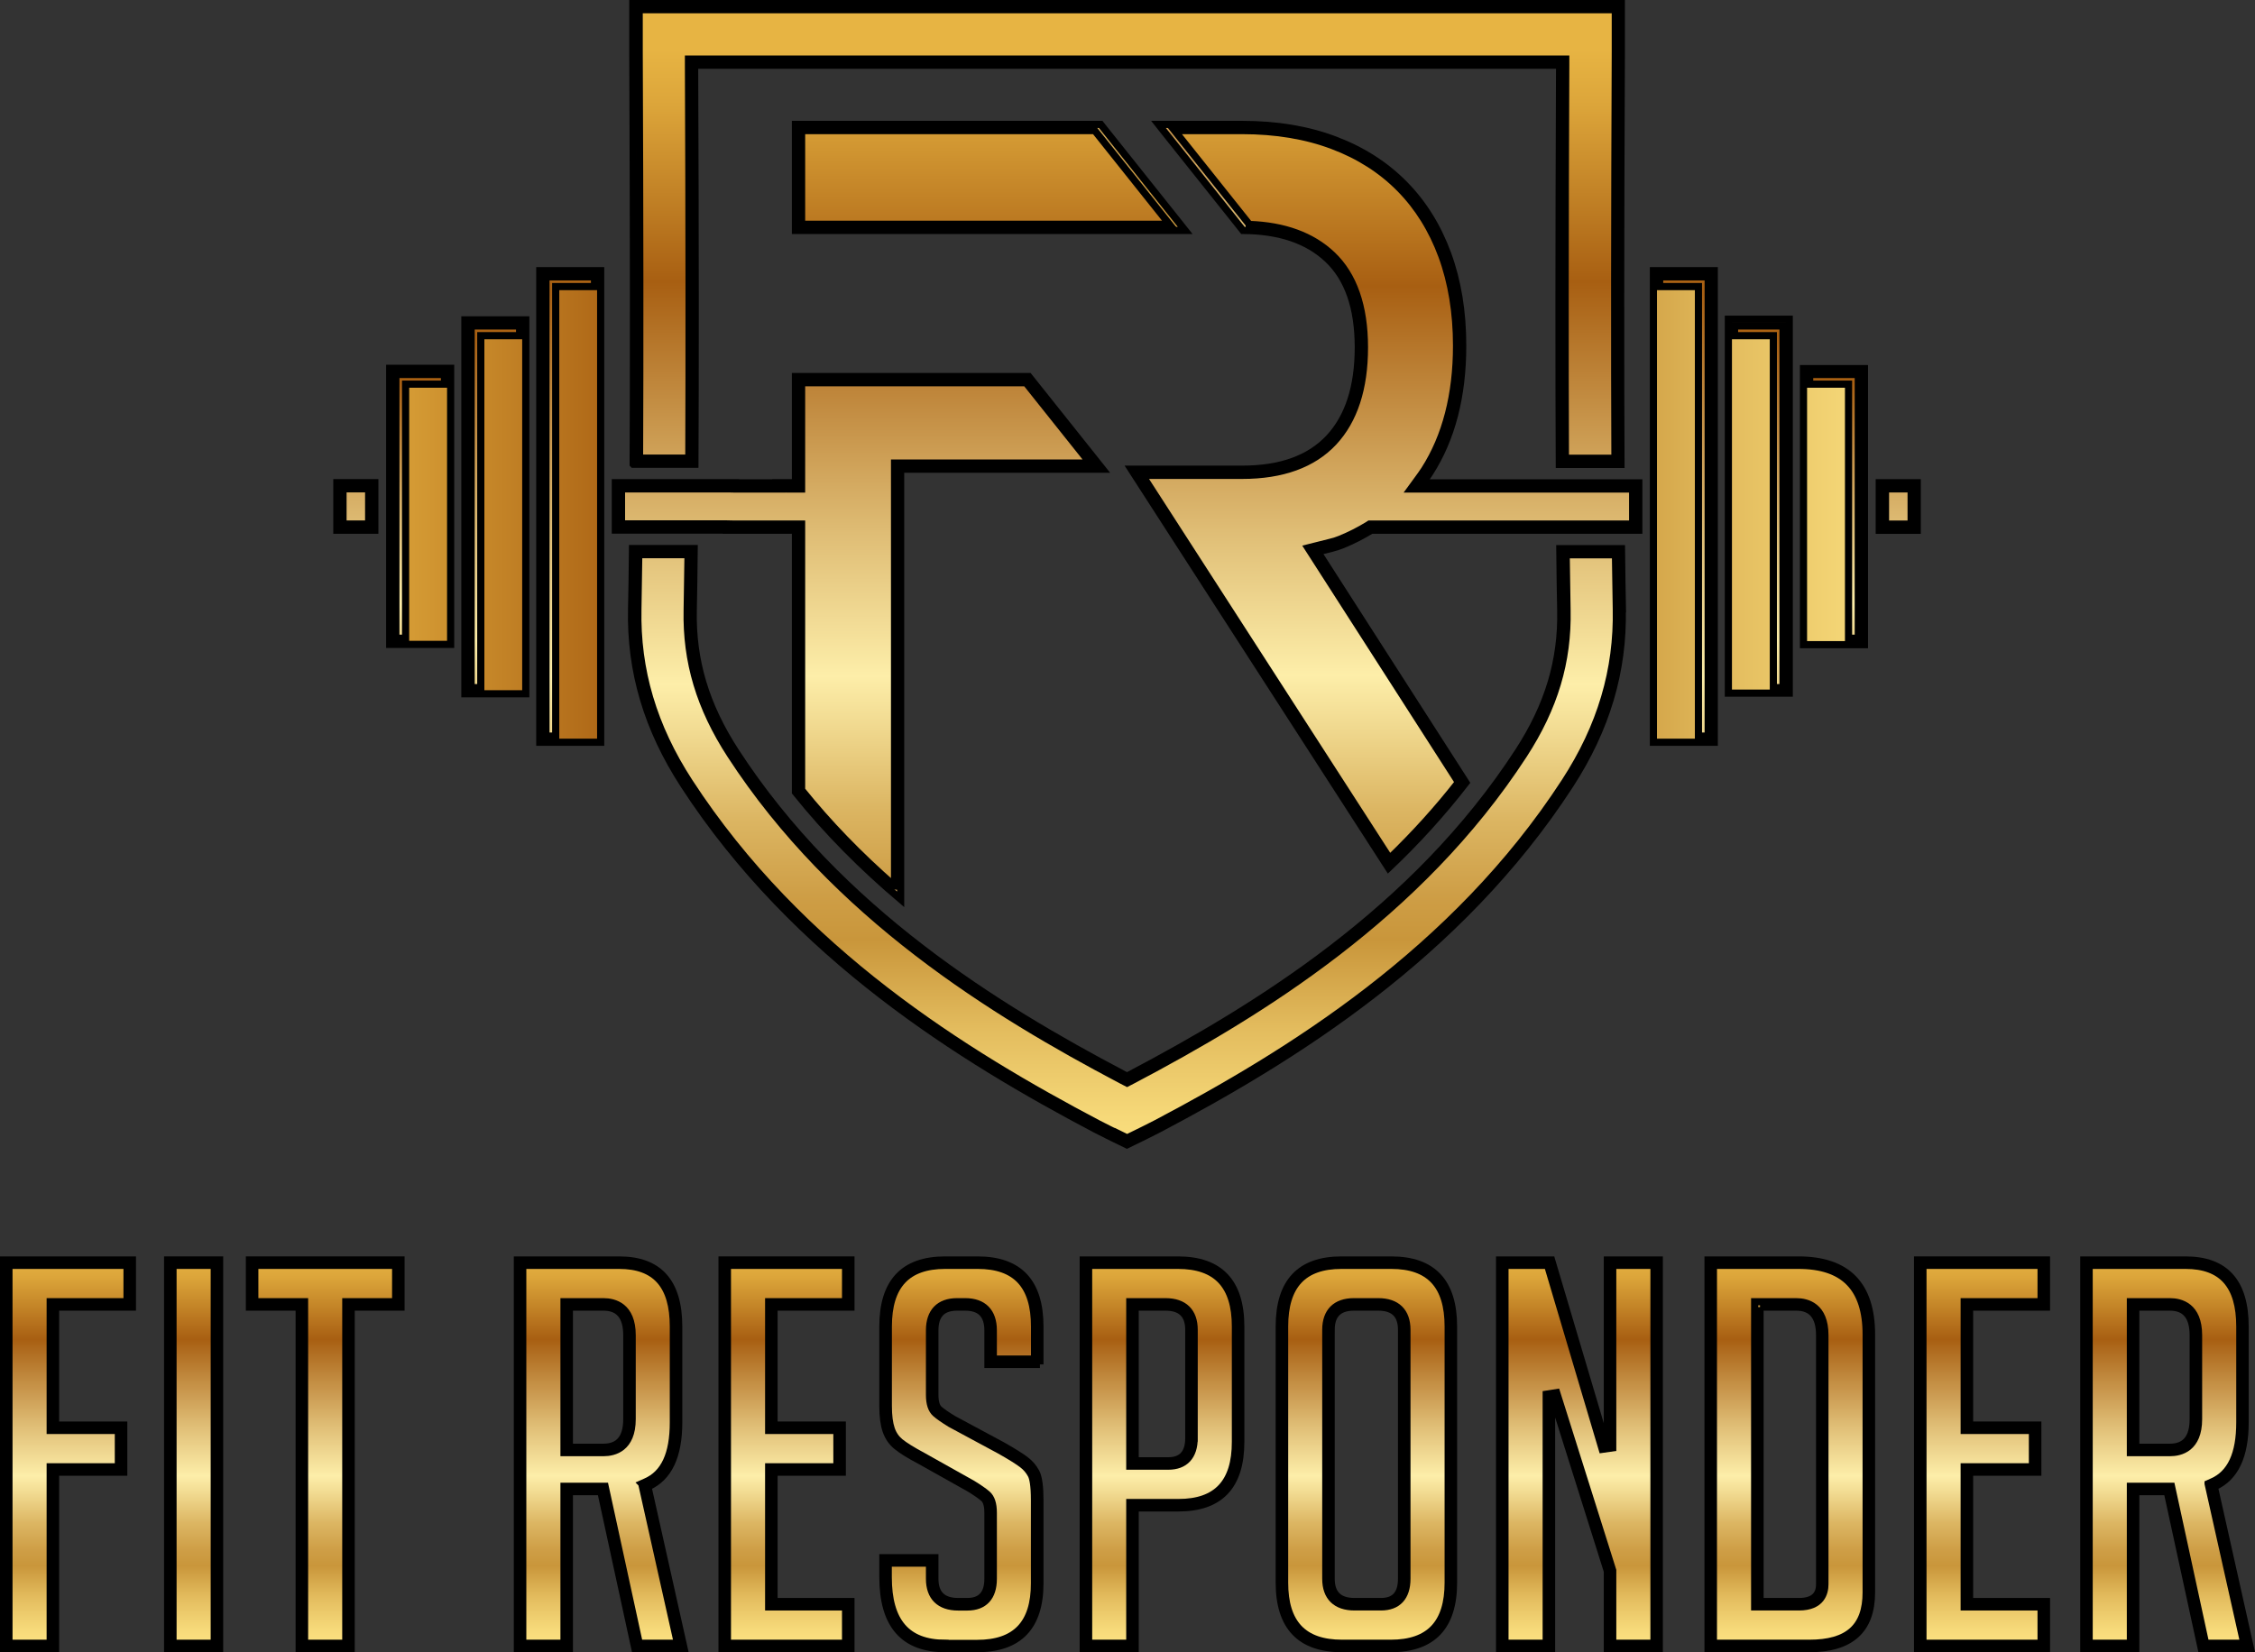 <?xml version="1.0" encoding="UTF-8"?>
<svg id="Layer_1" data-name="Layer 1" xmlns="http://www.w3.org/2000/svg" xmlns:xlink="http://www.w3.org/1999/xlink" viewBox="0 0 314.9 230.79">
  <rect x="0" y="0" width="314.9" height="230.79" fill="#333333" stroke="none"/>
  <defs>
    <style>
      .cls-1 {
        fill: url(#New_Gradient_Swatch_2);
      }

      .cls-1, .cls-2, .cls-3, .cls-4, .cls-5, .cls-6, .cls-7, .cls-8, .cls-9, .cls-10, .cls-11, .cls-12, .cls-13, .cls-14, .cls-15, .cls-16, .cls-17, .cls-18, .cls-19, .cls-20, .cls-21, .cls-22, .cls-23, .cls-24, .cls-25, .cls-26, .cls-27, .cls-28, .cls-29, .cls-30, .cls-31, .cls-32, .cls-33, .cls-34, .cls-35, .cls-36, .cls-37, .cls-38, .cls-39, .cls-40, .cls-41, .cls-42, .cls-43, .cls-44, .cls-45, .cls-46, .cls-47, .cls-48, .cls-49 {
        stroke: #000;
        stroke-miterlimit: 10;
      }

      .cls-2 {
        fill: url(#New_Gradient_Swatch_2-17);
      }

      .cls-3 {
        fill: url(#New_Gradient_Swatch_2-31);
      }

      .cls-4 {
        fill: url(#New_Gradient_Swatch_2-22);
      }

      .cls-50 {
        fill: url(#New_Gradient_Swatch_2-42);
      }

      .cls-5 {
        fill: url(#New_Gradient_Swatch_2-12);
      }

      .cls-6 {
        fill: url(#New_Gradient_Swatch_2-2);
      }

      .cls-7 {
        fill: url(#New_Gradient_Swatch_2-6);
      }

      .cls-8 {
        fill: url(#New_Gradient_Swatch_2-20);
      }

      .cls-9 {
        fill: none;
      }

      .cls-10 {
        fill: url(#New_Gradient_Swatch_2-37);
      }

      .cls-11 {
        fill: url(#New_Gradient_Swatch_2-30);
      }

      .cls-12 {
        fill: url(#New_Gradient_Swatch_2-8);
      }

      .cls-13 {
        fill: url(#New_Gradient_Swatch_2-35);
      }

      .cls-14 {
        fill: url(#New_Gradient_Swatch_2-43);
      }

      .cls-15 {
        fill: url(#New_Gradient_Swatch_2-49);
      }

      .cls-16 {
        fill: url(#New_Gradient_Swatch_2-38);
      }

      .cls-17 {
        fill: url(#New_Gradient_Swatch_2-5);
      }

      .cls-18 {
        fill: url(#New_Gradient_Swatch_2-27);
      }

      .cls-19 {
        fill: url(#New_Gradient_Swatch_2-23);
      }

      .cls-20 {
        fill: url(#New_Gradient_Swatch_2-14);
      }

      .cls-21 {
        fill: url(#New_Gradient_Swatch_2-40);
      }

      .cls-22 {
        fill: url(#New_Gradient_Swatch_2-45);
      }

      .cls-23 {
        fill: url(#New_Gradient_Swatch_2-13);
      }

      .cls-24 {
        fill: url(#New_Gradient_Swatch_2-10);
      }

      .cls-25 {
        fill: url(#New_Gradient_Swatch_2-36);
      }

      .cls-26 {
        fill: url(#New_Gradient_Swatch_2-4);
      }

      .cls-27 {
        fill: url(#New_Gradient_Swatch_2-21);
      }

      .cls-28 {
        fill: url(#New_Gradient_Swatch_2-11);
      }

      .cls-29 {
        fill: url(#New_Gradient_Swatch_2-25);
      }

      .cls-30 {
        fill: url(#New_Gradient_Swatch_2-26);
      }

      .cls-31 {
        fill: url(#New_Gradient_Swatch_2-48);
      }

      .cls-32 {
        fill: url(#New_Gradient_Swatch_2-9);
      }

      .cls-33 {
        fill: url(#New_Gradient_Swatch_2-15);
      }

      .cls-34 {
        fill: url(#New_Gradient_Swatch_2-18);
      }

      .cls-35 {
        fill: url(#New_Gradient_Swatch_2-28);
      }

      .cls-36 {
        fill: url(#New_Gradient_Swatch_2-39);
      }

      .cls-37 {
        fill: url(#New_Gradient_Swatch_2-16);
      }

      .cls-38 {
        fill: url(#New_Gradient_Swatch_2-7);
      }

      .cls-39 {
        fill: url(#New_Gradient_Swatch_2-47);
      }

      .cls-40 {
        fill: url(#New_Gradient_Swatch_2-34);
      }

      .cls-41 {
        fill: url(#New_Gradient_Swatch_2-24);
      }

      .cls-42 {
        fill: url(#New_Gradient_Swatch_2-3);
      }

      .cls-43 {
        fill: url(#New_Gradient_Swatch_2-29);
      }

      .cls-44 {
        fill: url(#New_Gradient_Swatch_2-32);
      }

      .cls-45 {
        fill: url(#New_Gradient_Swatch_2-33);
      }

      .cls-46 {
        fill: url(#New_Gradient_Swatch_2-46);
      }

      .cls-47 {
        fill: url(#New_Gradient_Swatch_2-41);
      }

      .cls-48 {
        fill: url(#New_Gradient_Swatch_2-44);
      }

      .cls-49 {
        fill: url(#New_Gradient_Swatch_2-19);
      }
    </style>
    <linearGradient id="New_Gradient_Swatch_2" data-name="New Gradient Swatch 2" x1="2.03" y1="203.14" x2="317.05" y2="203.14" gradientUnits="userSpaceOnUse">
      <stop offset="0" stop-color="#e7b443"/>
      <stop offset=".05" stop-color="#dca53a"/>
      <stop offset=".14" stop-color="#bf7e24"/>
      <stop offset=".21" stop-color="#a85f12"/>
      <stop offset=".43" stop-color="#dfbd75"/>
      <stop offset=".56" stop-color="#fdeea9"/>
      <stop offset=".6" stop-color="#f2dc93"/>
      <stop offset=".68" stop-color="#dcb663"/>
      <stop offset=".75" stop-color="#ce9e46"/>
      <stop offset=".79" stop-color="#c9963b"/>
      <stop offset=".87" stop-color="#e3bc5e"/>
      <stop offset=".95" stop-color="#f6d979"/>
      <stop offset="1" stop-color="#fee483"/>
    </linearGradient>
    <linearGradient id="New_Gradient_Swatch_2-2" data-name="New Gradient Swatch 2" x1="9.5" y1="175.64" x2="9.5" y2="230.17" xlink:href="#New_Gradient_Swatch_2"/>
    <linearGradient id="New_Gradient_Swatch_2-3" data-name="New Gradient Swatch 2" x1="2.02" x2="317.23" xlink:href="#New_Gradient_Swatch_2"/>
    <linearGradient id="New_Gradient_Swatch_2-4" data-name="New Gradient Swatch 2" x1="27.04" y1="175.64" x2="27.04" y2="230.17" xlink:href="#New_Gradient_Swatch_2"/>
    <linearGradient id="New_Gradient_Swatch_2-5" data-name="New Gradient Swatch 2" x1="2.03" x2="317.14" xlink:href="#New_Gradient_Swatch_2"/>
    <linearGradient id="New_Gradient_Swatch_2-6" data-name="New Gradient Swatch 2" x1="45.41" y1="175.64" x2="45.41" y2="230.17" xlink:href="#New_Gradient_Swatch_2"/>
    <linearGradient id="New_Gradient_Swatch_2-7" data-name="New Gradient Swatch 2" x1="2.02" x2="317.16" xlink:href="#New_Gradient_Swatch_2"/>
    <linearGradient id="New_Gradient_Swatch_2-8" data-name="New Gradient Swatch 2" x1="83.8" y1="175.64" x2="83.8" y2="230.17" xlink:href="#New_Gradient_Swatch_2"/>
    <linearGradient id="New_Gradient_Swatch_2-9" data-name="New Gradient Swatch 2" x1="2" x2="317.2" xlink:href="#New_Gradient_Swatch_2"/>
    <linearGradient id="New_Gradient_Swatch_2-10" data-name="New Gradient Swatch 2" x1="109.83" y1="175.64" x2="109.83" y2="230.17" xlink:href="#New_Gradient_Swatch_2"/>
    <linearGradient id="New_Gradient_Swatch_2-11" data-name="New Gradient Swatch 2" x1="2.01" x2="317.17" xlink:href="#New_Gradient_Swatch_2"/>
    <linearGradient id="New_Gradient_Swatch_2-12" data-name="New Gradient Swatch 2" x1="134.25" y1="175.64" x2="134.25" y2="230.17" xlink:href="#New_Gradient_Swatch_2"/>
    <linearGradient id="New_Gradient_Swatch_2-13" data-name="New Gradient Swatch 2" x1="2.04" x2="317.13" xlink:href="#New_Gradient_Swatch_2"/>
    <linearGradient id="New_Gradient_Swatch_2-14" data-name="New Gradient Swatch 2" x1="162.27" y1="175.64" x2="162.27" y2="230.17" xlink:href="#New_Gradient_Swatch_2"/>
    <linearGradient id="New_Gradient_Swatch_2-15" data-name="New Gradient Swatch 2" x1="2.08" x2="317.11" xlink:href="#New_Gradient_Swatch_2"/>
    <linearGradient id="New_Gradient_Swatch_2-16" data-name="New Gradient Swatch 2" x1="190.81" y1="175.64" x2="190.81" y2="230.17" xlink:href="#New_Gradient_Swatch_2"/>
    <linearGradient id="New_Gradient_Swatch_2-17" data-name="New Gradient Swatch 2" x1="2.07" x2="317.12" xlink:href="#New_Gradient_Swatch_2"/>
    <linearGradient id="New_Gradient_Swatch_2-18" data-name="New Gradient Swatch 2" x1="220.56" y1="175.64" x2="220.56" y2="230.17" xlink:href="#New_Gradient_Swatch_2"/>
    <linearGradient id="New_Gradient_Swatch_2-19" data-name="New Gradient Swatch 2" x1="2.07" x2="317.13" xlink:href="#New_Gradient_Swatch_2"/>
    <linearGradient id="New_Gradient_Swatch_2-20" data-name="New Gradient Swatch 2" x1="249.94" y1="175.64" x2="249.94" y2="230.17" xlink:href="#New_Gradient_Swatch_2"/>
    <linearGradient id="New_Gradient_Swatch_2-21" data-name="New Gradient Swatch 2" x1="1.95" x2="317.15" xlink:href="#New_Gradient_Swatch_2"/>
    <linearGradient id="New_Gradient_Swatch_2-22" data-name="New Gradient Swatch 2" x1="276.78" y1="175.64" x2="276.78" y2="230.17" xlink:href="#New_Gradient_Swatch_2"/>
    <linearGradient id="New_Gradient_Swatch_2-23" data-name="New Gradient Swatch 2" x1="2" x2="317.14" xlink:href="#New_Gradient_Swatch_2"/>
    <linearGradient id="New_Gradient_Swatch_2-24" data-name="New Gradient Swatch 2" x1="302.54" y1="175.64" x2="302.54" y2="230.17" xlink:href="#New_Gradient_Swatch_2"/>
    <linearGradient id="New_Gradient_Swatch_2-25" data-name="New Gradient Swatch 2" x1="40.23" y1="32.68" x2="271.34" y2="32.68" xlink:href="#New_Gradient_Swatch_2"/>
    <linearGradient id="New_Gradient_Swatch_2-26" data-name="New Gradient Swatch 2" x1="40.23" y1="118.28" x2="271.33" y2="118.28" xlink:href="#New_Gradient_Swatch_2"/>
    <linearGradient id="New_Gradient_Swatch_2-27" data-name="New Gradient Swatch 2" x1="40.23" y1="89.12" x2="271.34" y2="89.12" xlink:href="#New_Gradient_Swatch_2"/>
    <linearGradient id="New_Gradient_Swatch_2-28" data-name="New Gradient Swatch 2" x1="40.23" y1="70.75" x2="271.33" y2="70.75" xlink:href="#New_Gradient_Swatch_2"/>
    <linearGradient id="New_Gradient_Swatch_2-29" data-name="New Gradient Swatch 2" x1="40.23" y1="70.79" x2="271.33" y2="70.79" xlink:href="#New_Gradient_Swatch_2"/>
    <linearGradient id="New_Gradient_Swatch_2-30" data-name="New Gradient Swatch 2" x1="40.23" y1="70.73" x2="271.33" y2="70.73" xlink:href="#New_Gradient_Swatch_2"/>
    <linearGradient id="New_Gradient_Swatch_2-31" data-name="New Gradient Swatch 2" x1="40.23" y1="70.74" x2="271.33" y2="70.74" xlink:href="#New_Gradient_Swatch_2"/>
    <linearGradient id="New_Gradient_Swatch_2-32" data-name="New Gradient Swatch 2" x1="78.34" y1="24.79" x2="185.13" y2="24.79" xlink:href="#New_Gradient_Swatch_2"/>
    <linearGradient id="New_Gradient_Swatch_2-33" data-name="New Gradient Swatch 2" x1="115.31" y1="69.32" x2="254.42" y2="69.32" xlink:href="#New_Gradient_Swatch_2"/>
    <linearGradient id="New_Gradient_Swatch_2-34" data-name="New Gradient Swatch 2" x1="40.23" y1="70.75" x2="271.33" y2="70.75" xlink:href="#New_Gradient_Swatch_2"/>
    <linearGradient id="New_Gradient_Swatch_2-35" data-name="New Gradient Swatch 2" x1="40.22" y1="70.7" x2="271.34" y2="70.7" xlink:href="#New_Gradient_Swatch_2"/>
    <linearGradient id="New_Gradient_Swatch_2-36" data-name="New Gradient Swatch 2" x1="40.23" y1="70.77" x2="271.34" y2="70.77" xlink:href="#New_Gradient_Swatch_2"/>
    <linearGradient id="New_Gradient_Swatch_2-37" data-name="New Gradient Swatch 2" x1="40.23" y1="70.75" x2="271.34" y2="70.75" xlink:href="#New_Gradient_Swatch_2"/>
    <linearGradient id="New_Gradient_Swatch_2-38" data-name="New Gradient Swatch 2" x1="157.39" y1="6.95" x2="157.39" y2="161.46" xlink:href="#New_Gradient_Swatch_2"/>
    <linearGradient id="New_Gradient_Swatch_2-39" data-name="New Gradient Swatch 2" x1="157.39" y1="8.64" x2="157.39" y2="163.93" xlink:href="#New_Gradient_Swatch_2"/>
    <linearGradient id="New_Gradient_Swatch_2-40" data-name="New Gradient Swatch 2" x1="119.5" y1="8.84" x2="119.5" y2="161.64" xlink:href="#New_Gradient_Swatch_2"/>
    <linearGradient id="New_Gradient_Swatch_2-41" data-name="New Gradient Swatch 2" x1="49.69" y1="22.96" x2="49.69" y2="140.57" xlink:href="#New_Gradient_Swatch_2"/>
    <linearGradient id="New_Gradient_Swatch_2-42" data-name="New Gradient Swatch 2" x1="169.97" y1="7.34" x2="169.97" y2="162.73" xlink:href="#New_Gradient_Swatch_2"/>
    <linearGradient id="New_Gradient_Swatch_2-43" data-name="New Gradient Swatch 2" x1="265.09" y1="22.96" x2="265.09" y2="140.57" xlink:href="#New_Gradient_Swatch_2"/>
    <linearGradient id="New_Gradient_Swatch_2-44" data-name="New Gradient Swatch 2" x1="58.68" y1="34.65" x2="58.68" y2="123.44" xlink:href="#New_Gradient_Swatch_2"/>
    <linearGradient id="New_Gradient_Swatch_2-45" data-name="New Gradient Swatch 2" x1="69.17" y1="21.33" x2="69.17" y2="143.07" xlink:href="#New_Gradient_Swatch_2"/>
    <linearGradient id="New_Gradient_Swatch_2-46" data-name="New Gradient Swatch 2" x1="79.63" y1="7.93" x2="79.63" y2="162.53" xlink:href="#New_Gradient_Swatch_2"/>
    <linearGradient id="New_Gradient_Swatch_2-47" data-name="New Gradient Swatch 2" x1="453.24" y1="34.65" x2="453.24" y2="123.44" gradientTransform="translate(709.35) rotate(-180) scale(1 -1)" xlink:href="#New_Gradient_Swatch_2"/>
    <linearGradient id="New_Gradient_Swatch_2-48" data-name="New Gradient Swatch 2" x1="463.74" y1="21.33" x2="463.74" y2="143.07" gradientTransform="translate(709.35) rotate(-180) scale(1 -1)" xlink:href="#New_Gradient_Swatch_2"/>
    <linearGradient id="New_Gradient_Swatch_2-49" data-name="New Gradient Swatch 2" x1="474.2" y1="7.93" x2="474.2" y2="162.53" gradientTransform="translate(709.35) rotate(-180) scale(1 -1)" xlink:href="#New_Gradient_Swatch_2"/>
  </defs>
  <g>
    <path class="cls-1" d="m18.49,182.58v-6.58H.5v54.29h7.26v-24.65h9.52v-6.58H7.76v-16.48h10.73Z"/>
    <polygon class="cls-6" points="1.25 229.54 1.25 176.75 17.74 176.75 17.74 181.83 7.01 181.83 7.01 199.81 16.53 199.81 16.53 204.89 7.01 204.89 7.01 229.54 1.25 229.54"/>
    <path class="cls-42" d="m23.41,176v54.29h7.26v-54.29h-7.26Z"/>
    <rect class="cls-26" x="24.16" y="176.75" width="5.76" height="52.79"/>
    <path class="cls-17" d="m34.83,176v6.58h6.95v47.71h7.26v-47.71h6.96v-6.58h-21.17Z"/>
    <polygon class="cls-7" points="42.53 229.54 42.53 181.83 35.58 181.83 35.58 176.75 55.25 176.75 55.25 181.83 48.29 181.83 48.29 229.54 42.53 229.54"/>
    <path class="cls-38" d="m90.48,207.68c2.87-1.26,4.3-4.26,4.3-9v-13.38c0-6.2-2.77-9.3-8.31-9.3h-14.22v54.29h7.26v-21.93h4.39l4.76,21.93h6.88l-5.06-22.61Zm-10.97-25.1h4.76c2.17,0,3.26,1.31,3.26,3.93v11.72c0,2.62-1.09,3.93-3.26,3.93h-4.76v-19.58Z"/>
    <path class="cls-12" d="m89.61,207.24l.56-.25c2.6-1.13,3.86-3.85,3.86-8.31v-13.38c0-5.75-2.47-8.55-7.56-8.55h-13.47v52.79h5.76v-21.93h5.74l4.77,21.93h5.33l-4.99-22.3Zm-1.33-9.01c0,4.07-2.51,4.68-4.01,4.68h-5.51v-21.08h5.51c1.5,0,4.01.61,4.01,4.68v11.72Z"/>
    <path class="cls-32" d="m118.83,182.58v-6.58h-18v54.29h18v-6.58h-10.74v-18.07h9.53v-6.58h-9.53v-16.48h10.74Z"/>
    <polygon class="cls-24" points="101.58 229.54 101.58 176.75 118.08 176.75 118.08 181.83 107.34 181.83 107.34 199.81 116.87 199.81 116.87 204.89 107.34 204.89 107.34 224.46 118.08 224.46 118.08 229.54 101.58 229.54"/>
    <path class="cls-28" d="m145.22,190.59v-5.29c0-6.2-2.9-9.3-8.7-9.3h-4.54c-5.79,0-8.69,3.1-8.69,9.3v11.12c0,1.41.15,2.55.45,3.44.31.88.8,1.6,1.48,2.15.68.56,1.77,1.24,3.29,2.04l6.88,3.86c.9.55,1.56,1.01,1.96,1.36.41.35.61,1.03.61,2.04v9.22c0,2.12-.96,3.18-2.88,3.18h-1.28c-2.17,0-3.25-1.06-3.25-3.18v-2.94h-7.26v2.72c0,6.65,2.9,9.98,8.69,9.98h4.47c5.84,0,8.77-3.05,8.77-9.15v-11.57c0-1.91-.18-3.21-.53-3.89-.36-.68-.85-1.26-1.48-1.74-.63-.48-1.7-1.15-3.21-2.01l-6.88-3.7c-.91-.55-1.56-1.01-1.97-1.36-.4-.35-.6-1.03-.6-2.04v-9c0-2.17,1.03-3.25,3.1-3.25h1.13c2.12,0,3.18,1.08,3.18,3.25v4.76h7.26Z"/>
    <path class="cls-5" d="m131.98,229.54c-5.35,0-7.94-3.02-7.94-9.23v-1.97h5.76v2.2c0,2.53,1.42,3.93,4,3.93h1.29c2.34,0,3.62-1.39,3.62-3.93v-9.23c0-1.25-.28-2.1-.86-2.6-.44-.38-1.14-.87-2.07-1.44l-6.9-3.87c-1.48-.79-2.54-1.45-3.18-1.97-.57-.47-.98-1.06-1.24-1.82-.27-.8-.41-1.87-.41-3.2v-11.11c0-5.75,2.6-8.55,7.94-8.55h4.54c5.35,0,7.94,2.8,7.94,8.55v4.54h-5.76v-4.01c0-2.58-1.39-4-3.93-4h-1.13c-2.48,0-3.85,1.42-3.85,4v9c0,1.25.28,2.1.86,2.61.43.38,1.11.85,2.07,1.44l6.92,3.73c1.47.83,2.52,1.49,3.11,1.94.54.41.96.91,1.26,1.49.2.39.44,1.33.44,3.55v11.57c0,5.65-2.62,8.4-8.02,8.4h-4.46Z"/>
    <path class="cls-23" d="m164.5,176h-13.23v54.29h7.25v-19.66h6.05c5.8,0,8.7-3.07,8.7-9.22v-16.11c0-6.2-2.93-9.3-8.77-9.3Zm-5.98,6.58h4.24c2.16,0,3.25,1.06,3.25,3.17v15.13c0,2.11-.96,3.17-2.87,3.17h-4.62v-21.47Z"/>
    <path class="cls-20" d="m164.5,176.75h-12.48v52.79h5.75v-19.66h6.8c5.35,0,7.95-2.77,7.95-8.47v-16.11c0-5.75-2.63-8.55-8.02-8.55Zm2.26,24.13c0,2.53-1.29,3.92-3.62,3.92h-5.37v-22.97h4.99c2.58,0,4,1.39,4,3.92v15.13Z"/>
    <path class="cls-33" d="m194.29,176h-6.96c-5.8,0-8.69,3.1-8.69,9.3v35.76c0,6.15,2.92,9.23,8.77,9.23h6.8c5.85,0,8.77-3.08,8.77-9.23v-35.76c0-6.2-2.9-9.3-8.69-9.3Zm-8.4,9.75c0-2.11,1.06-3.17,3.18-3.17h3.4c2.17,0,3.25,1.06,3.25,3.17v34.78c0,2.12-.95,3.18-2.87,3.18h-3.7c-2.17,0-3.26-1.06-3.26-3.18v-34.78Z"/>
    <path class="cls-37" d="m194.29,176.75h-6.96c-5.34,0-7.94,2.8-7.94,8.55v35.76c0,5.71,2.62,8.48,8.02,8.48h6.8c5.4,0,8.02-2.77,8.02-8.48v-35.76c0-5.75-2.6-8.55-7.94-8.55Zm2.18,43.78c0,2.54-1.28,3.93-3.62,3.93h-3.7c-2.59,0-4.01-1.39-4.01-3.93v-34.78c0-2.53,1.4-3.92,3.93-3.92h3.4c2.58,0,4,1.39,4,3.92v34.78Z"/>
    <path class="cls-2" d="m224.46,176v26.24l-7.79-26.24h-7.26v54.29h7.26v-35.54l7.79,24.73v10.81h7.25v-54.29h-7.25Z"/>
    <polygon class="cls-34" points="225.21 229.54 225.21 219.36 217.38 194.52 215.92 194.75 215.92 229.54 210.16 229.54 210.16 176.75 216.11 176.75 223.74 202.45 225.21 202.24 225.21 176.75 230.97 176.75 230.97 229.54 225.21 229.54"/>
    <path class="cls-49" d="m251.15,176h-12.63v54.29h14.14c5.79,0,8.69-2.62,8.69-7.86v-36c0-6.95-3.4-10.43-10.2-10.43Zm-5.37,6.58h5.06c2.17,0,3.26,1.31,3.26,3.93v34.78c0,1.61-.96,2.42-2.88,2.42h-5.44v-41.13Z"/>
    <path class="cls-8" d="m251.15,176.75h-11.88v52.79h13.39c5.42,0,7.94-2.26,7.94-7.11v-36c0-6.51-3.09-9.68-9.45-9.68Zm3.69,44.54c0,1.19-.47,3.17-3.62,3.17h-6.19v-42.63h5.81c1.5,0,4,.61,4,4.68v34.78Z"/>
    <path class="cls-27" d="m285.78,182.58v-6.58h-18v54.29h18v-6.58h-10.74v-18.07h9.53v-6.58h-9.53v-16.48h10.74Z"/>
    <polygon class="cls-4" points="268.53 229.54 268.53 176.75 285.03 176.75 285.03 181.83 274.29 181.83 274.29 199.81 283.82 199.81 283.82 204.89 274.29 204.89 274.29 224.46 285.03 224.46 285.03 229.54 268.53 229.54"/>
    <path class="cls-19" d="m309.22,207.68c2.87-1.26,4.3-4.26,4.3-9v-13.38c0-6.2-2.77-9.3-8.31-9.3h-14.22v54.29h7.26v-21.93h4.39l4.76,21.93h6.88l-5.06-22.61Zm-10.97-25.1h4.77c2.16,0,3.25,1.31,3.25,3.93v11.72c0,2.62-1.09,3.93-3.25,3.93h-4.77v-19.58Z"/>
    <path class="cls-41" d="m308.35,207.24l.56-.25c2.6-1.13,3.87-3.85,3.87-8.31v-13.38c0-5.75-2.48-8.55-7.57-8.55h-13.47v52.79h5.76v-21.93h5.74l4.76,21.93h5.34l-4.99-22.3Zm-1.33-9.01c0,4.07-2.51,4.68-4,4.68h-5.52v-21.08h5.52c1.49,0,4,.61,4,4.68v11.72Z"/>
  </g>
  <g>
    <g>
      <g>
        <path class="cls-29" d="m88.43,64.85h8.61c.06-12.24.07-29.98-.04-55.74h120.79c-.11,25.77-.1,43.52-.04,55.76h8.61c-.06-12.5-.07-30.79.05-57.6,0-1.4,0-2.26,0-2.47V.5H88.37v4.3c0,.21,0,1.08,0,2.47.12,26.79.11,45.08.05,57.57Z"/>
        <path class="cls-30" d="m226.56,85.06c-.04-2.08-.09-4.83-.13-8.42h-8.61c.04,3.67.08,6.48.13,8.6.15,7.02-1.73,13.29-5.92,19.74-14.47,22.28-36.57,35.81-54.2,45.11-.13.07-.28.15-.45.23-.16-.08-.31-.16-.45-.23-17.64-9.3-39.73-22.83-54.2-45.11-4.19-6.45-6.07-12.72-5.92-19.74.05-2.13.09-4.94.13-8.62h-8.61c-.04,3.6-.08,6.35-.13,8.44-.19,8.71,2.2,16.76,7.31,24.61,15.55,23.94,38.85,38.25,57.4,48.04.9.47,2.57,1.29,2.57,1.29l1.89.92,1.89-.92s1.68-.82,2.57-1.29c18.56-9.79,41.85-24.09,57.4-48.04,5.1-7.86,7.49-15.91,7.31-24.61h0Z"/>
        <path class="cls-18" d="m101.41,74.06h9.67v36.59c4.49,5.61,9.48,10.56,14.69,14.98v-60.09h28.22l-10.31-12.94h-32.6v14.85h-.97v-.02h-1.76v.02h-5.63v-.02h-16.79v6.61h15.48v.02Z"/>
        <path class="cls-35" d="m75.38,103.68h8.5V37.81h-8.5v65.87Z"/>
        <path class="cls-43" d="m64.92,96.91h8.5v-52.23h-8.5v52.23Z"/>
        <path class="cls-11" d="m54.42,90.01h8.51v-38.56h-8.51v38.56Z"/>
        <path class="cls-3" d="m47.04,74.06h5.3v-6.64h-5.3v6.64Z"/>
        <polygon class="cls-44" points="111.08 32.19 111.08 17.38 153.71 17.38 154.39 18.24 164.82 31.33 165.5 32.19 111.08 32.19"/>
        <path class="cls-45" d="m228.85,67.45v6.61h-37.35c-1.26.77-2.58,1.45-4.01,2.04-.48.19-.98.35-1.48.48l-1.99.5,20.69,32.24c-3.35,4.34-6.99,8.31-10.81,11.93l-35.94-55.71h15.51c5.37,0,9.41-1.46,12.13-4.37,2.72-2.92,4.08-7.13,4.08-12.65s-1.42-9.62-4.26-12.31c-2.81-2.66-6.77-4-11.85-4.02l-.69-.87-10.43-13.09-.67-.85h11.69c4.82,0,9.14.72,12.95,2.16,3.8,1.44,7.03,3.5,9.67,6.18,2.65,2.68,4.67,5.93,6.07,9.74,1.4,3.81,2.1,8.08,2.1,12.82,0,7.08-1.54,13-4.61,17.79-.31.47-.63.93-.96,1.38h30.16Z"/>
        <path class="cls-40" d="m230.89,103.68h8.5V37.81h-8.5v65.87Z"/>
        <path class="cls-13" d="m241.36,96.82h8.5v-52.23h-8.5v52.23Z"/>
        <path class="cls-25" d="m251.85,90.05h8.51v-38.56h-8.51v38.56Z"/>
        <path class="cls-10" d="m262.43,67.43v6.64h5.3v-6.64h-5.3Z"/>
      </g>
      <g>
        <path class="cls-16" d="m218.6,64.01c-.06-13.95-.05-32.41.05-54.9v-.86s-122.51,0-122.51,0v.86c.1,22.43.11,40.89.05,54.88h-6.88c.06-14.38.05-33.45-.05-56.71,0-1.4,0-2.26,0-2.47V1.36h136.31v3.44c0,.21,0,1.07,0,2.47-.1,23.28-.12,42.36-.05,56.74h-6.88Z"/>
        <path class="cls-36" d="m155.88,158.23s-1.66-.81-2.55-1.28c-18.47-9.74-41.64-23.97-57.08-47.74-5.01-7.71-7.35-15.6-7.17-24.13.04-1.92.08-4.41.12-7.6h6.88c-.04,3.26-.08,5.79-.12,7.74-.15,7.2,1.77,13.63,6.06,20.23,14.58,22.45,36.8,36.06,54.52,45.4l.85.44.85-.44c17.73-9.35,39.95-22.96,54.53-45.41,4.29-6.6,6.21-13.03,6.06-20.23-.04-1.95-.08-4.48-.12-7.72h6.88c.04,3.18.08,5.65.12,7.57.18,8.53-2.16,16.42-7.17,24.13-15.44,23.78-38.62,38-57.08,47.74-.89.47-2.55,1.28-2.55,1.28l-1.51.74-1.51-.74Z"/>
        <path class="cls-21" d="m124.91,123.76c-4.94-4.32-9.2-8.72-12.97-13.41v-37.15h-9.67l-.86-.02h-14.62v-4.89h15.07l.86.02h6.49v-.02l.9.02h1.83v-14.85h31.33l8.94,11.22h-27.29v59.08Z"/>
        <rect class="cls-47" x="47.9" y="68.28" width="3.58" height="4.92"/>
        <g>
          <path class="cls-50" d="m152.88,18.24h-40.94v13.09h51.37l-10.43-13.09Zm34.29,57.06c1.32-.54,2.63-1.2,3.88-1.97l.2-.13h36.74v-4.89h-31l1-1.37c.32-.44.64-.88.94-1.34,2.96-4.62,4.47-10.44,4.47-17.32,0-4.61-.69-8.83-2.05-12.53-1.35-3.67-3.32-6.84-5.87-9.42-2.54-2.58-5.69-4.6-9.37-5.98-3.69-1.4-7.95-2.11-12.64-2.11h-9.45l10.43,13.09v.02h.02c4.87.17,8.75,1.59,11.55,4.24,3,2.84,4.52,7.19,4.52,12.93s-1.45,10.17-4.31,13.24c-2.88,3.08-7.17,4.64-12.76,4.64h-13.93l34.51,53.51c3.49-3.37,6.72-6.94,9.61-10.64l-21.01-32.74,3.15-.79c.52-.13.96-.27,1.37-.44Z"/>
          <path class="cls-9" d="m152.88,18.24h-40.94v13.09h51.37l-10.43-13.09Zm34.29,57.06c1.32-.54,2.63-1.2,3.88-1.97l.2-.13h36.74v-4.89h-31l1-1.37c.32-.44.64-.88.94-1.34,2.96-4.62,4.47-10.44,4.47-17.32,0-4.61-.69-8.83-2.05-12.53-1.35-3.67-3.32-6.84-5.87-9.42-2.54-2.58-5.69-4.6-9.37-5.98-3.69-1.4-7.95-2.11-12.64-2.11h-9.45l10.43,13.09v.02h.02c4.87.17,8.75,1.59,11.55,4.24,3,2.84,4.52,7.19,4.52,12.93s-1.45,10.17-4.31,13.24c-2.88,3.08-7.17,4.64-12.76,4.64h-13.93l34.51,53.51c3.49-3.37,6.72-6.94,9.61-10.64l-21.01-32.74,3.15-.79c.52-.13.96-.27,1.37-.44Z"/>
        </g>
        <rect class="cls-14" x="263.3" y="68.29" width="3.58" height="4.92"/>
      </g>
    </g>
    <g>
      <polygon class="cls-48" points="56.64 53.66 62.07 53.66 62.07 52.31 55.28 52.31 55.28 89.15 56.64 89.15 56.64 53.66"/>
      <polygon class="cls-22" points="67.14 46.89 72.56 46.89 72.56 45.53 65.79 45.53 65.79 96.05 67.14 96.05 67.14 46.89"/>
      <polygon class="cls-46" points="77.6 40.03 83.02 40.03 83.02 38.67 76.24 38.67 76.24 102.82 77.6 102.82 77.6 40.03"/>
    </g>
    <g>
      <polygon class="cls-39" points="258.14 53.66 252.71 53.66 252.71 52.31 259.5 52.31 259.5 89.15 258.14 89.15 258.14 53.66"/>
      <polygon class="cls-31" points="247.64 46.89 242.22 46.89 242.22 45.53 248.99 45.53 248.99 96.05 247.64 96.05 247.64 46.89"/>
      <polygon class="cls-15" points="237.18 40.03 231.76 40.03 231.76 38.67 238.54 38.67 238.54 102.82 237.18 102.82 237.18 40.03"/>
    </g>
  </g>
</svg>